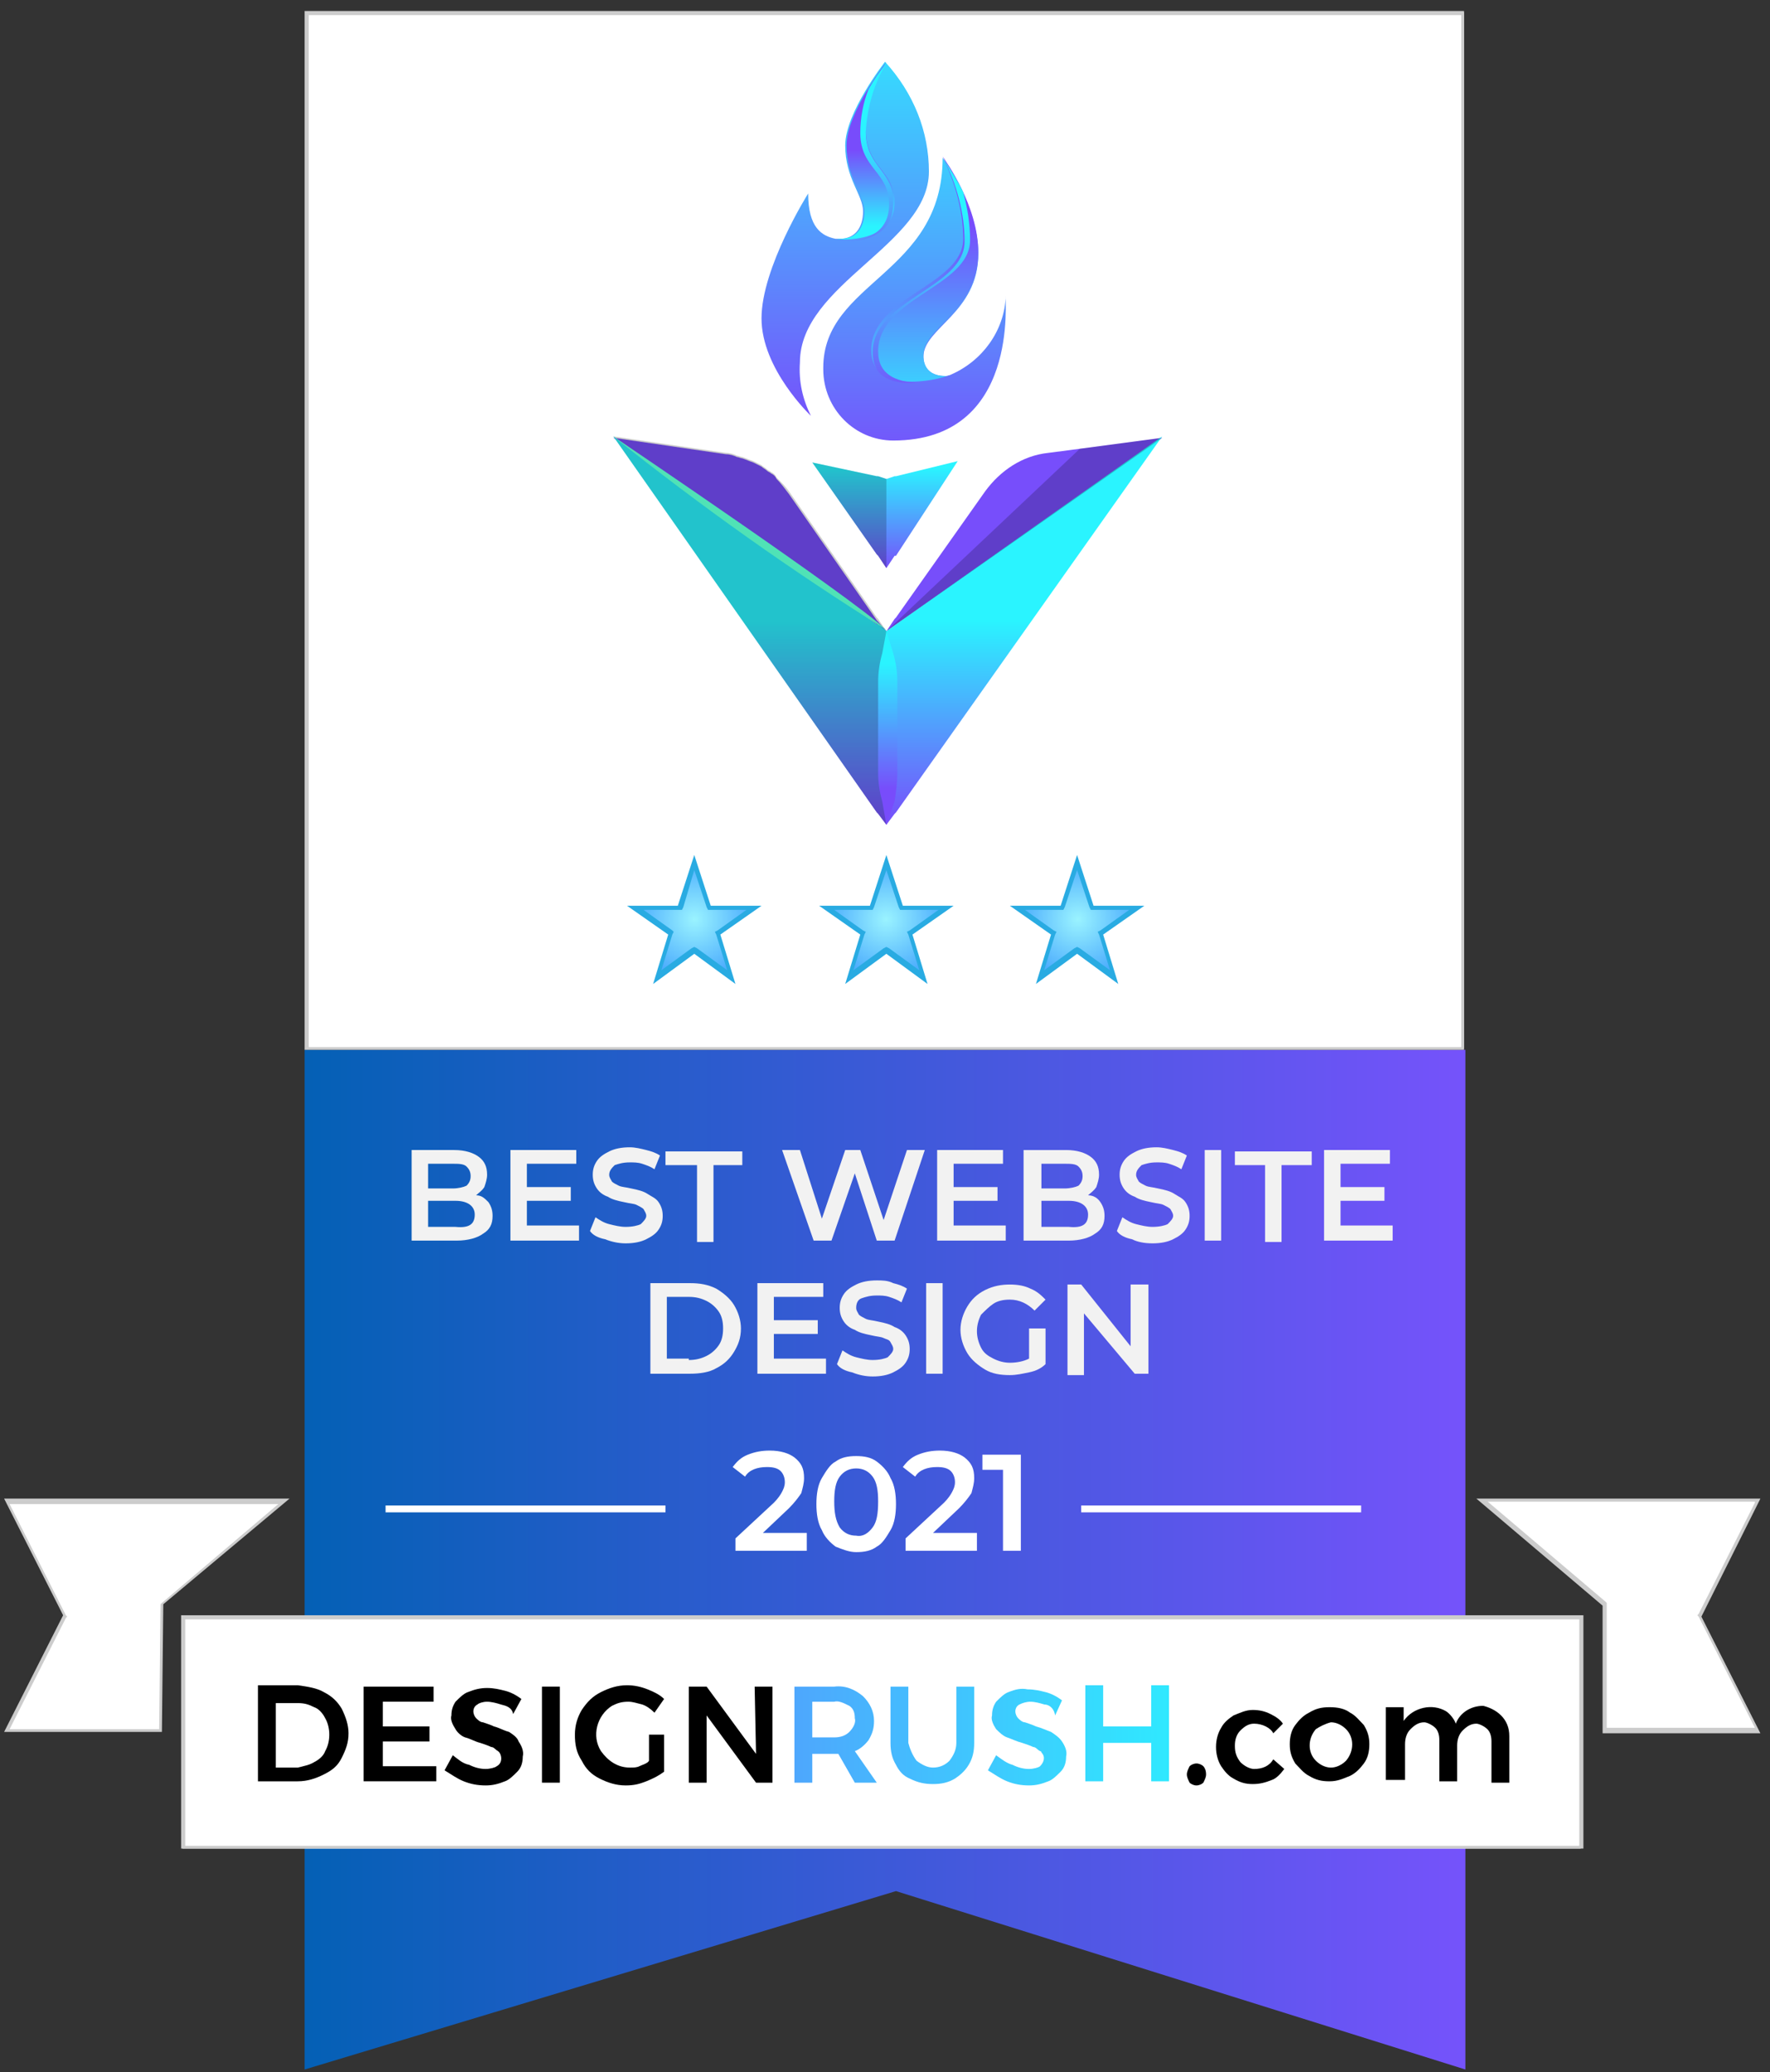 <svg xmlns="http://www.w3.org/2000/svg" xmlns:xlink="http://www.w3.org/1999/xlink" id="Layer_1" x="0px" y="0px" viewBox="0 0 129 151" style="enable-background:new 0 0 129 151;" xml:space="preserve"><rect x="0" y="0" width="129" height="151" fill="#333333" stroke="none"/><style type="text/css">	.st0{fill:url(#SVGID_1_);}	.st1{fill:#FFFFFF;}	.st2{fill:#CCCCCC;}	.st3{enable-background:new    ;}	.st4{fill:#F2F2F2;}	.st5{fill:#774EFB;}	.st6{fill:url(#SVGID_2_);}	.st7{fill:url(#SVGID_3_);}	.st8{opacity:0.2;enable-background:new    ;}	.st9{fill:#50E2B6;}	.st10{fill:url(#SVGID_4_);}	.st11{fill:url(#SVGID_5_);}	.st12{fill:url(#SVGID_6_);}	.st13{fill:url(#SVGID_7_);}	.st14{fill:url(#SVGID_8_);}	.st15{fill:url(#SVGID_9_);}	.st16{fill:url(#SVGID_10_);}	.st17{fill:url(#SVGID_11_);}	.st18{fill:url(#SVGID_12_);}	.st19{fill:url(#SVGID_13_);}	.st20{fill:url(#SVGID_14_);}	.st21{fill:url(#SVGID_15_);}	.st22{fill:#29ABE2;}	.st23{fill:url(#SVGID_16_);}	.st24{fill:url(#SVGID_17_);}	.st25{fill:url(#SVGID_18_);}	.st26{fill:url(#SVGID_19_);}	.st27{fill:url(#SVGID_20_);}	.st28{fill:url(#SVGID_21_);}</style><g>	<linearGradient id="SVGID_1_" gradientUnits="userSpaceOnUse" x1="22.245" y1="113.677" x2="106.755" y2="113.677">		<stop offset="0" style="stop-color:#0460B5"></stop>		<stop offset="1" style="stop-color:#7553FB"></stop>	</linearGradient>	<polygon class="st0" points="106.8,150.8 65.3,137.8 22.2,150.8 22.2,76.5 106.8,76.5  "></polygon>	<g>		<rect x="22.4" y="0.9" class="st1" width="84.3" height="75.5"></rect>		<g>			<path class="st2" d="M106.5,1.1v75.2h-84V1.1H106.5 M106.8,0.8H22.2v75.7h84.5V0.8L106.8,0.8z"></path>		</g>	</g>	<g>		<rect x="28.1" y="109.7" class="st1" width="20.4" height="0.5"></rect>		<rect x="78.8" y="109.7" class="st1" width="20.4" height="0.5"></rect>		<g class="st3">			<path class="st1" d="M58.8,111.9v1.1h-5.2v-0.9l2.8-2.6c0.3-0.3,0.5-0.6,0.6-0.8c0.1-0.2,0.2-0.4,0.2-0.7c0-0.3-0.1-0.6-0.3-0.8     c-0.2-0.2-0.5-0.3-1-0.3c-0.7,0-1.3,0.2-1.6,0.7l-0.9-0.7c0.3-0.4,0.6-0.7,1.1-0.9c0.5-0.2,1-0.3,1.6-0.3c0.8,0,1.4,0.2,1.8,0.5     c0.5,0.4,0.7,0.8,0.7,1.5c0,0.4-0.1,0.7-0.2,1.1c-0.2,0.3-0.5,0.7-0.9,1.1l-1.9,1.8H58.8z"></path>			<path class="st1" d="M60.9,112.7c-0.4-0.3-0.8-0.7-1-1.2c-0.3-0.5-0.4-1.2-0.4-1.9c0-0.7,0.1-1.4,0.4-1.9c0.3-0.5,0.6-1,1-1.2     c0.4-0.3,0.9-0.4,1.5-0.4c0.6,0,1.1,0.1,1.5,0.4s0.8,0.7,1,1.2c0.3,0.5,0.4,1.2,0.4,1.9c0,0.7-0.1,1.4-0.4,1.9     c-0.3,0.5-0.6,1-1,1.2c-0.4,0.3-0.9,0.4-1.5,0.4C61.9,113.1,61.4,112.9,60.9,112.7z M63.6,111.3c0.3-0.4,0.4-1,0.4-1.9     c0-0.8-0.1-1.4-0.4-1.8s-0.7-0.6-1.2-0.6c-0.5,0-0.9,0.2-1.2,0.6s-0.4,1-0.4,1.8c0,0.8,0.1,1.4,0.4,1.9c0.3,0.4,0.7,0.6,1.2,0.6     C62.9,112,63.3,111.7,63.6,111.3z"></path>			<path class="st1" d="M71.2,111.9v1.1h-5.2v-0.9l2.8-2.6c0.3-0.3,0.5-0.6,0.6-0.8c0.1-0.2,0.2-0.4,0.2-0.7c0-0.3-0.1-0.6-0.3-0.8     c-0.2-0.2-0.5-0.3-1-0.3c-0.7,0-1.3,0.2-1.6,0.7l-0.9-0.7c0.3-0.4,0.6-0.7,1.1-0.9c0.5-0.2,1-0.3,1.6-0.3c0.8,0,1.4,0.2,1.8,0.5     c0.5,0.4,0.7,0.8,0.7,1.5c0,0.4-0.1,0.7-0.2,1.1c-0.2,0.3-0.5,0.7-0.9,1.1l-1.9,1.8H71.2z"></path>			<path class="st1" d="M74.4,106v7h-1.3v-5.9h-1.5V106H74.4z"></path>		</g>	</g>	<g>		<path class="st4" d="M35.6,87.6c0.2,0.3,0.3,0.6,0.3,1c0,0.6-0.2,1-0.7,1.3c-0.4,0.3-1.1,0.5-1.9,0.5H30v-6.6h3.1    c0.8,0,1.4,0.2,1.8,0.5c0.4,0.3,0.6,0.7,0.6,1.3c0,0.3-0.1,0.6-0.2,0.9c-0.2,0.3-0.4,0.4-0.6,0.6C35.1,87.1,35.3,87.3,35.6,87.6z     M31.2,84.8v1.8H33c0.4,0,0.8-0.1,1-0.2c0.2-0.2,0.3-0.4,0.3-0.7c0-0.3-0.1-0.5-0.3-0.7c-0.2-0.2-0.6-0.2-1-0.2H31.2z M34.6,88.5    c0-0.6-0.5-1-1.4-1h-2v1.9h2C34.2,89.5,34.6,89.2,34.6,88.5z"></path>		<path class="st4" d="M42.2,89.4v1h-5v-6.6H42v1h-3.6v1.7h3.2v1h-3.2v1.8H42.2z"></path>		<path class="st4" d="M44.1,90.3c-0.5-0.1-0.9-0.3-1.1-0.6l0.4-1c0.3,0.2,0.6,0.4,1,0.5c0.4,0.1,0.8,0.2,1.2,0.2    c0.5,0,0.9-0.1,1.1-0.2c0.2-0.2,0.4-0.4,0.4-0.6c0-0.2-0.1-0.3-0.2-0.5c-0.1-0.1-0.3-0.2-0.5-0.3s-0.5-0.1-0.9-0.2    c-0.5-0.1-0.9-0.2-1.2-0.4c-0.3-0.1-0.6-0.3-0.8-0.6c-0.2-0.3-0.3-0.6-0.3-1c0-0.4,0.1-0.7,0.3-1c0.2-0.3,0.5-0.5,0.9-0.7    c0.4-0.2,0.9-0.3,1.5-0.3c0.4,0,0.8,0.1,1.2,0.2c0.4,0.1,0.7,0.2,1,0.4l-0.4,1c-0.3-0.2-0.6-0.3-0.9-0.4c-0.3-0.1-0.6-0.1-0.9-0.1    c-0.5,0-0.8,0.1-1.1,0.2c-0.2,0.2-0.4,0.4-0.4,0.7c0,0.2,0.1,0.3,0.2,0.5c0.1,0.1,0.3,0.2,0.5,0.3c0.2,0.1,0.5,0.1,0.9,0.2    c0.5,0.1,0.9,0.2,1.2,0.4s0.6,0.3,0.8,0.6c0.2,0.3,0.3,0.6,0.3,1c0,0.4-0.1,0.7-0.3,1c-0.2,0.3-0.5,0.5-0.9,0.7s-0.9,0.3-1.5,0.3    C45.1,90.6,44.6,90.5,44.1,90.3z"></path>		<path class="st4" d="M50.7,84.9h-2.2v-1h5.6v1H52v5.6h-1.2V84.9z"></path>		<path class="st4" d="M67.4,83.8l-2.2,6.6h-1.3l-1.6-4.9l-1.7,4.9h-1.3L57,83.8h1.3l1.6,5l1.7-5h1.1l1.7,5.1l1.7-5.1H67.4z"></path>		<path class="st4" d="M73.3,89.4v1h-5v-6.6h4.8v1h-3.6v1.7h3.2v1h-3.2v1.8H73.3z"></path>		<path class="st4" d="M80.2,87.6c0.2,0.3,0.3,0.6,0.3,1c0,0.6-0.2,1-0.7,1.3c-0.4,0.3-1.1,0.5-1.9,0.5h-3.3v-6.6h3.1    c0.8,0,1.4,0.2,1.8,0.5c0.4,0.3,0.6,0.7,0.6,1.3c0,0.3-0.1,0.6-0.2,0.9c-0.2,0.3-0.4,0.4-0.6,0.6C79.7,87.1,80,87.3,80.2,87.6z     M75.9,84.8v1.8h1.7c0.4,0,0.8-0.1,1-0.2c0.2-0.2,0.3-0.4,0.3-0.7c0-0.3-0.1-0.5-0.3-0.7c-0.2-0.2-0.6-0.2-1-0.2H75.9z M79.3,88.5    c0-0.6-0.5-1-1.4-1h-2v1.9h2C78.9,89.5,79.3,89.2,79.3,88.5z"></path>		<path class="st4" d="M82.5,90.3c-0.5-0.1-0.9-0.3-1.1-0.6l0.4-1c0.3,0.2,0.6,0.4,1,0.5c0.4,0.1,0.8,0.2,1.2,0.2    c0.5,0,0.9-0.1,1.1-0.2c0.2-0.2,0.4-0.4,0.4-0.6c0-0.2-0.1-0.3-0.2-0.5c-0.1-0.1-0.3-0.2-0.5-0.3s-0.5-0.1-0.9-0.2    c-0.5-0.1-0.9-0.2-1.2-0.4c-0.3-0.1-0.6-0.3-0.8-0.6c-0.2-0.3-0.3-0.6-0.3-1c0-0.4,0.1-0.7,0.3-1c0.2-0.3,0.5-0.5,0.9-0.7    c0.4-0.2,0.9-0.3,1.5-0.3c0.4,0,0.8,0.1,1.2,0.2c0.4,0.1,0.7,0.2,1,0.4l-0.4,1c-0.3-0.2-0.6-0.3-0.9-0.4c-0.3-0.1-0.6-0.1-0.9-0.1    c-0.5,0-0.8,0.1-1.1,0.2c-0.2,0.2-0.4,0.4-0.4,0.7c0,0.2,0.1,0.3,0.2,0.5c0.1,0.1,0.3,0.2,0.5,0.3c0.2,0.1,0.5,0.1,0.9,0.2    c0.5,0.1,0.9,0.2,1.2,0.4s0.6,0.3,0.8,0.6c0.2,0.3,0.3,0.6,0.3,1c0,0.4-0.1,0.7-0.3,1c-0.2,0.3-0.5,0.5-0.9,0.7s-0.9,0.3-1.5,0.3    C83.4,90.6,82.9,90.5,82.5,90.3z"></path>		<path class="st4" d="M87.8,83.8h1.2v6.6h-1.2V83.8z"></path>		<path class="st4" d="M92.2,84.9H90v-1h5.6v1h-2.2v5.6h-1.2V84.9z"></path>		<path class="st4" d="M101.5,89.4v1h-5v-6.6h4.8v1h-3.6v1.7h3.2v1h-3.2v1.8H101.5z"></path>		<path class="st4" d="M47.4,93.5h2.9c0.7,0,1.3,0.1,1.9,0.4c0.5,0.3,1,0.7,1.3,1.2c0.3,0.5,0.5,1.1,0.5,1.7c0,0.7-0.2,1.2-0.5,1.7    c-0.3,0.5-0.7,0.9-1.3,1.2c-0.5,0.3-1.2,0.4-1.9,0.4h-2.9V93.5z M50.2,99.1c0.5,0,0.9-0.1,1.3-0.3c0.4-0.2,0.7-0.5,0.9-0.8    s0.3-0.7,0.3-1.2c0-0.5-0.1-0.9-0.3-1.2s-0.5-0.6-0.9-0.8c-0.4-0.2-0.8-0.3-1.3-0.3h-1.6v4.5H50.2z"></path>		<path class="st4" d="M60.2,99.1v1h-5v-6.6H60v1h-3.6v1.7h3.2v1h-3.2v1.8H60.2z"></path>		<path class="st4" d="M62.1,100c-0.5-0.1-0.9-0.3-1.1-0.6l0.4-1c0.3,0.2,0.6,0.4,1,0.5c0.4,0.1,0.8,0.2,1.2,0.2    c0.5,0,0.9-0.1,1.1-0.2c0.2-0.2,0.4-0.4,0.4-0.6c0-0.2-0.1-0.3-0.2-0.5s-0.3-0.2-0.5-0.3s-0.5-0.1-0.9-0.2    c-0.5-0.1-0.9-0.2-1.2-0.4c-0.3-0.1-0.6-0.3-0.8-0.6c-0.2-0.3-0.3-0.6-0.3-1c0-0.4,0.1-0.7,0.3-1c0.2-0.3,0.5-0.5,0.9-0.7    c0.4-0.2,0.9-0.3,1.5-0.3c0.4,0,0.8,0,1.2,0.2c0.4,0.1,0.7,0.2,1,0.4l-0.4,1c-0.3-0.2-0.6-0.3-0.9-0.4c-0.3-0.1-0.6-0.1-0.9-0.1    c-0.5,0-0.8,0.1-1.1,0.2s-0.4,0.4-0.4,0.7c0,0.2,0.1,0.3,0.2,0.5c0.1,0.1,0.3,0.2,0.5,0.3c0.2,0.1,0.5,0.1,0.9,0.2    c0.5,0.1,0.9,0.2,1.2,0.4c0.3,0.1,0.6,0.3,0.8,0.6c0.2,0.3,0.3,0.6,0.3,1c0,0.4-0.1,0.7-0.3,1c-0.2,0.3-0.5,0.5-0.9,0.7    c-0.4,0.2-0.9,0.3-1.5,0.3C63.1,100.3,62.6,100.2,62.1,100z"></path>		<path class="st4" d="M67.5,93.5h1.2v6.6h-1.2V93.5z"></path>		<path class="st4" d="M75,96.8h1.2v2.6c-0.3,0.3-0.7,0.5-1.2,0.6c-0.5,0.1-0.9,0.2-1.4,0.2c-0.7,0-1.3-0.1-1.8-0.4    c-0.5-0.3-1-0.7-1.3-1.2c-0.3-0.5-0.5-1.1-0.5-1.7c0-0.6,0.2-1.2,0.5-1.7s0.7-0.9,1.3-1.2s1.2-0.4,1.8-0.4c0.6,0,1.1,0.1,1.5,0.3    c0.5,0.2,0.8,0.5,1.1,0.8l-0.8,0.8c-0.5-0.5-1.1-0.8-1.8-0.8c-0.5,0-0.9,0.1-1.2,0.3s-0.6,0.5-0.9,0.8c-0.2,0.4-0.3,0.8-0.3,1.2    c0,0.4,0.1,0.8,0.3,1.2c0.2,0.4,0.5,0.6,0.9,0.8c0.4,0.2,0.8,0.3,1.2,0.3c0.5,0,1-0.1,1.4-0.3V96.8z"></path>		<path class="st4" d="M83.7,93.5v6.6h-1L79,95.7v4.5h-1.2v-6.6h1l3.6,4.5v-4.5H83.7z"></path>	</g>	<g id="Layer_2_19_">		<g id="Layer_1-2_19_">			<path class="st5" d="M64.6,46L64.6,46C64.6,46,64.5,46,64.6,46L64,45.6l-0.1-0.1L49.5,35.3c0,0-0.1,0-0.1-0.1L49.1,35     c0,0-0.1-0.1-0.1-0.1l-0.2-0.1l-4.1-2.9l8.2,1.2c0.3,0,0.6,0.1,0.8,0.2c0.1,0,0.3,0.1,0.4,0.1c0.3,0.1,0.5,0.2,0.8,0.3     c0.2,0.1,0.4,0.2,0.6,0.3c0.1,0.1,0.3,0.2,0.4,0.3c0.1,0.1,0.2,0.1,0.3,0.2c0.2,0.1,0.3,0.2,0.4,0.4c0.3,0.3,0.6,0.7,0.9,1.1     l6.4,9.2l0.1,0.1L64.6,46z"></path>			<path class="st5" d="M64.6,46l0.6-0.9l0.1-0.1l6.5-9.2c1.1-1.5,2.7-2.6,4.6-2.8l2.3-0.3l0,0l6-0.8L65.3,45.5L64.6,46z"></path>							<linearGradient id="SVGID_2_" gradientUnits="userSpaceOnUse" x1="-848.035" y1="3308.929" x2="-863.007" y2="3308.929" gradientTransform="matrix(0 1 1 0 -3244.26 908.26)">				<stop offset="0" style="stop-color:#784CFB"></stop>				<stop offset="1" style="stop-color:#2AF4FF"></stop>			</linearGradient>			<path class="st6" d="M64.6,60.1L64,59.3l-0.1-0.1L44.7,31.8l4.1,2.9l0.7,0.5l14.4,10.3l0.1,0l0.5,0.4c0,0,0.1,0,0.1,0.1l0,0     l0.7-0.5l19.4-13.7L65.3,59.2l-0.1,0.1L64.6,60.1z"></path>							<linearGradient id="SVGID_3_" gradientUnits="userSpaceOnUse" x1="-866.614" y1="3308.775" x2="-874.145" y2="3308.775" gradientTransform="matrix(0 1 1 0 -3244.26 908.26)">				<stop offset="0" style="stop-color:#784CFB"></stop>				<stop offset="1" style="stop-color:#2AF4FF"></stop>			</linearGradient>			<polygon class="st7" points="64.6,41.4 64,40.5 63.9,40.4 59.2,33.7 63.9,34.7 64,34.7 64.6,34.9 65.2,34.7 65.3,34.7 69.8,33.6      65.3,40.5 65.2,40.5    "></polygon>			<polygon class="st8" points="64.6,46 84.7,31.9 78.7,32.7    "></polygon>			<path class="st8" d="M64.6,60.1L64,59.3l-0.1-0.1L44.7,31.8l8.2,1.2c0.3,0,0.6,0.1,0.8,0.2c0.1,0,0.3,0.1,0.4,0.1     c0.3,0.1,0.5,0.2,0.8,0.3c0.2,0.1,0.4,0.2,0.6,0.3c0.1,0.1,0.3,0.2,0.4,0.3c0.1,0.1,0.2,0.1,0.3,0.2c0.2,0.1,0.3,0.2,0.4,0.4     c0.3,0.3,0.7,0.7,0.9,1l6.4,9.2l0.1,0.1l0.6,0.9L64.6,60.1z"></path>			<path class="st9" d="M44.7,31.8c0,0,17.2,11.6,19.9,14.1C57.7,41.6,51.1,36.9,44.7,31.8z"></path>			<polygon class="st8" points="64.6,41.4 64,40.5 63.9,40.4 59.2,33.7 63.9,34.7 64,34.7 64.6,34.9    "></polygon>							<linearGradient id="SVGID_4_" gradientUnits="userSpaceOnUse" x1="-850.65" y1="3308.929" x2="-859.876" y2="3308.929" gradientTransform="matrix(0 1 1 0 -3244.26 908.26)">				<stop offset="0" style="stop-color:#784CFB"></stop>				<stop offset="1" style="stop-color:#2AF4FF"></stop>			</linearGradient>			<path class="st10" d="M64.6,60.1l-0.3-1.7C64.1,57.7,64,57,64,56.3v-6.6c0-0.7,0.1-1.4,0.3-2.1l0.3-1.6l0.5,1.6     c0.2,0.7,0.3,1.4,0.3,2.1v6.6c0,0.7-0.1,1.4-0.2,2.1L64.6,60.1z"></path>							<linearGradient id="SVGID_5_" gradientUnits="userSpaceOnUse" x1="64.834" y1="143.868" x2="64.834" y2="143.868" gradientTransform="matrix(1 0 0 -1 0 152)">				<stop offset="0" style="stop-color:#784CFB"></stop>				<stop offset="1" style="stop-color:#2AF4FF"></stop>			</linearGradient>			<path class="st11" d="M64.8,8.1L64.8,8.1L64.8,8.1z"></path>							<linearGradient id="SVGID_6_" gradientUnits="userSpaceOnUse" x1="64.834" y1="143.868" x2="64.834" y2="143.868" gradientTransform="matrix(1 0 0 -1 0 152)">				<stop offset="0" style="stop-color:#784CFB"></stop>				<stop offset="1" style="stop-color:#2AF4FF"></stop>			</linearGradient>			<path class="st12" d="M64.8,8.1L64.8,8.1L64.8,8.1z"></path>							<linearGradient id="SVGID_7_" gradientUnits="userSpaceOnUse" x1="61.669" y1="120.343" x2="61.669" y2="152.379" gradientTransform="matrix(1 0 0 -1 0 152)">				<stop offset="0" style="stop-color:#784CFB"></stop>				<stop offset="1" style="stop-color:#2AF4FF"></stop>			</linearGradient>			<path class="st13" d="M67.7,12.5c0,5.3-9.4,8.2-9.4,13.9c-0.1,1.4,0.2,2.7,0.8,3.9c0,0-3.6-3.4-3.6-7.1s3.4-9.1,3.4-9.1     c0,2.5,1,3.1,2,3.3l0,0h0.3c1.1,0,1.7-0.8,1.7-2s-1.3-2.4-1.3-4.8s2.9-6.1,2.9-6.1C66.6,6.8,67.7,9.6,67.7,12.5z"></path>							<linearGradient id="SVGID_8_" gradientUnits="userSpaceOnUse" x1="66.646" y1="117.608" x2="66.646" y2="147.342" gradientTransform="matrix(1 0 0 -1 0 152)">				<stop offset="0" style="stop-color:#784CFB"></stop>				<stop offset="1" style="stop-color:#2AF4FF"></stop>			</linearGradient>			<path class="st14" d="M65.1,32.1c-2.8,0-5.1-2.3-5.1-5.2c0,0,0-0.1,0-0.1c0-6.3,8.7-6.8,8.7-15.3l0,0c0.2,0.3,2.6,3.6,2.6,7     c0,4.3-4,5.4-4,7.5c0,0.8,0.5,1.4,1.6,1.4c0.1,0,0.2,0,0.4-0.1c2.3-1,3.9-3.2,4-5.7C73.2,21.6,74.4,32.1,65.1,32.1z"></path>							<linearGradient id="SVGID_9_" gradientUnits="userSpaceOnUse" x1="67.418" y1="135.67" x2="67.418" y2="120.686" gradientTransform="matrix(1 0 0 -1 0 152)">				<stop offset="0" style="stop-color:#784CFB"></stop>				<stop offset="1" style="stop-color:#2AF4FF"></stop>			</linearGradient>			<path class="st15" d="M68.9,27.4c0.1,0,0.2,0,0.4-0.1c-1.2,0.5-5.8,1.4-5.8-1.8c0-3.9,6.7-4.7,6.7-8.1c0-2.1-0.6-4.1-1.5-6     c0.2,0.3,2.6,3.6,2.6,7c0,4.3-4,5.4-4,7.5C67.3,26.8,67.8,27.4,68.9,27.4z"></path>							<linearGradient id="SVGID_10_" gradientUnits="userSpaceOnUse" x1="69.156" y1="124.617" x2="69.156" y2="124.659" gradientTransform="matrix(1 0 0 -1 0 152)">				<stop offset="0" style="stop-color:#784CFB"></stop>				<stop offset="1" style="stop-color:#2AF4FF"></stop>			</linearGradient>			<path class="st16" d="M69,27.4L69,27.4l0.2,0C69.2,27.3,69.1,27.4,69,27.4z"></path>							<linearGradient id="SVGID_11_" gradientUnits="userSpaceOnUse" x1="67.1" y1="122.597" x2="67.1" y2="136.487" gradientTransform="matrix(1 0 0 -1 0 152)">				<stop offset="0" style="stop-color:#784CFB"></stop>				<stop offset="1" style="stop-color:#2AF4FF"></stop>			</linearGradient>			<path class="st17" d="M64,25.6c0-3.9,6.7-4.7,6.7-8.1c0-1.2-0.2-2.4-0.5-3.5c-0.4-0.8-0.9-1.6-1.4-2.4c0.9,1.8,1.5,3.9,1.5,6     c0,3.4-6.7,4.2-6.7,8.1c0,1.9,1.6,2.3,3.2,2.2C65.3,27.8,64,27.3,64,25.6z"></path>							<linearGradient id="SVGID_12_" gradientUnits="userSpaceOnUse" x1="63.145" y1="141.049" x2="63.145" y2="135.514" gradientTransform="matrix(1 0 0 -1 0 152)">				<stop offset="0" style="stop-color:#784CFB"></stop>				<stop offset="1" style="stop-color:#2AF4FF"></stop>			</linearGradient>			<path class="st18" d="M65.2,14.7c0,3-3.9,2.8-4.2,2.7h0.3c1.1,0,1.7-0.8,1.7-2s-1.3-2.4-1.3-4.8s2.9-6.1,2.9-6.1     c-0.9,1.5-1.5,3.2-1.5,5C63.1,12.2,65.2,12.4,65.2,14.7z"></path>							<linearGradient id="SVGID_13_" gradientUnits="userSpaceOnUse" x1="63.364" y1="131.138" x2="63.364" y2="142.179" gradientTransform="matrix(1 0 0 -1 0 152)">				<stop offset="0" style="stop-color:#784CFB"></stop>				<stop offset="1" style="stop-color:#2AF4FF"></stop>			</linearGradient>			<path class="st19" d="M63.1,9.6c0.1-1.8,0.6-3.5,1.5-5c-0.5,0.6-0.9,1.2-1.3,1.9c-0.4,1-0.6,2.1-0.6,3.2c0,2.6,2.1,2.8,2.1,5.2     c0,2.3-2.1,2.7-3.4,2.7c1.1,0,3.7-0.2,3.7-2.7C65.2,12.4,63.1,12.2,63.1,9.6z"></path>							<linearGradient id="SVGID_14_" gradientUnits="userSpaceOnUse" x1="61.101" y1="134.558" x2="61.101" y2="134.558" gradientTransform="matrix(1 0 0 -1 0 152)">				<stop offset="0" style="stop-color:#784CFB"></stop>				<stop offset="1" style="stop-color:#2AF4FF"></stop>			</linearGradient>			<path class="st20" d="M61.1,17.4"></path>							<radialGradient id="SVGID_15_" cx="-20.21" cy="75.389" r="4.383" gradientTransform="matrix(0.974 0 0 -0.974 84.263 140.421)" gradientUnits="userSpaceOnUse">				<stop offset="0" style="stop-color:#9AF3FF"></stop>				<stop offset="1" style="stop-color:#4CACFD"></stop>			</radialGradient>			<polygon class="st21" points="62.9,68 60.2,66.1 63.5,66.1 64.6,62.8 65.7,66.1 68.9,66.1 66.3,68 67.3,71.2 64.6,69.3      61.9,71.2    "></polygon>			<path class="st22" d="M64.6,63.4l0.9,2.7l0.1,0.2h2.8l-2.1,1.5l-0.2,0.1l0.1,0.2l0.8,2.6l-2.2-1.6L64.6,69l-0.2,0.1l-2.2,1.6     l0.8-2.6l0.1-0.2l-0.2-0.1l-2.1-1.5h2.8l0.1-0.2L64.6,63.4 M64.6,62.3L63.4,66h-3.7l3,2.1l-1.1,3.6l3-2.2l3,2.2l-1.1-3.6l3-2.1     h-3.7L64.6,62.3L64.6,62.3z"></path>							<radialGradient id="SVGID_16_" cx="-5.871" cy="75.389" r="4.381" gradientTransform="matrix(0.974 0 0 -0.974 84.263 140.421)" gradientUnits="userSpaceOnUse">				<stop offset="0" style="stop-color:#9AF3FF"></stop>				<stop offset="1" style="stop-color:#4CACFD"></stop>			</radialGradient>			<polygon class="st23" points="76.9,68 74.2,66.1 77.4,66.1 78.5,62.8 79.6,66.1 82.9,66.1 80.2,68 81.2,71.2 78.5,69.3      75.9,71.2    "></polygon>			<path class="st22" d="M78.5,63.4l0.9,2.7l0.1,0.2h2.8l-2.1,1.5L80,67.9l0.1,0.2l0.8,2.6l-2.2-1.6L78.5,69l-0.2,0.1l-2.2,1.6     l0.8-2.6l0.1-0.2l-0.2-0.1l-2.1-1.5h2.8l0.1-0.2L78.5,63.4 M78.5,62.3L77.3,66h-3.7l3,2.1l-1.1,3.6l3-2.2l3,2.2l-1.1-3.6l3-2.1     h-3.7L78.5,62.3z"></path>							<radialGradient id="SVGID_17_" cx="-34.545" cy="75.389" r="4.383" gradientTransform="matrix(0.974 0 0 -0.974 84.263 140.421)" gradientUnits="userSpaceOnUse">				<stop offset="0" style="stop-color:#9AF3FF"></stop>				<stop offset="1" style="stop-color:#4CACFD"></stop>			</radialGradient>			<polygon class="st24" points="49,68 46.3,66.1 49.5,66.1 50.6,62.8 51.7,66.1 55,66.1 52.3,68 53.3,71.2 50.6,69.3 47.9,71.2         "></polygon>			<path class="st22" d="M50.6,63.4l0.9,2.7l0.1,0.2h2.8l-2.1,1.5l-0.2,0.1l0.1,0.2l0.8,2.6l-2.2-1.6L50.6,69l-0.2,0.1l-2.2,1.6     l0.8-2.6l0.1-0.2L49,67.8l-2.1-1.5h2.8l0.1-0.2L50.6,63.4 M50.6,62.3L49.4,66h-3.7l3,2.1l-1.1,3.6l3-2.2l3,2.2l-1.1-3.6l3-2.1     h-3.7L50.6,62.3L50.6,62.3z"></path>		</g>	</g></g><g>	<g>		<rect x="13.3" y="117.9" class="st1" width="101.9" height="16.8"></rect>		<path class="st2" d="M115.1,118v16.5H13.5V118H115.1 M115.4,117.7H13.2v17h102.2V117.7L115.4,117.7z"></path>	</g>	<g>		<polygon class="st1" points="0.5,126.1 4.7,117.7 0.5,109.4 20.7,109.4 11.8,116.9 11.7,126.1   "></polygon>		<path class="st2" d="M20.4,109.5l-8.6,7.3l-0.1,0.1l0,0.1l-0.1,9H0.7l4.1-8.1l0.1-0.1l-0.1-0.1l-4.1-8.1H20.4 M21.1,109.2H0.3    l4.3,8.5l-4.3,8.5h11.5l0.1-9.3L21.1,109.2L21.1,109.2z"></path>	</g>	<g>		<polygon class="st1" points="116.9,126.1 116.9,116.9 108,109.4 128.1,109.4 123.9,117.7 128.1,126.1   "></polygon>		<path class="st2" d="M127.9,109.5l-4.1,8.1l-0.1,0.1l0.1,0.1l4.1,8.1h-10.8v-9v-0.1l-0.1-0.1l-8.6-7.3H127.9 M128.3,109.2h-20.7    l9.2,7.8v9.3h11.5l-4.3-8.5L128.3,109.2L128.3,109.2z"></path>	</g>	<g>		<path d="M23.6,123.3c0.6,0.3,1,0.7,1.3,1.2c0.3,0.6,0.5,1.2,0.5,1.8c0,0.7-0.2,1.2-0.5,1.8c-0.3,0.6-0.7,0.9-1.3,1.2    c-0.6,0.3-1.2,0.5-1.9,0.5h-2.9v-7h2.9C22.4,122.9,23.1,123,23.6,123.3z M22.9,128.4c0.4-0.2,0.7-0.5,0.8-0.8    c0.4-0.7,0.4-1.7,0-2.4c-0.2-0.4-0.5-0.7-0.8-0.8c-0.4-0.2-0.7-0.3-1.2-0.3h-1.6v4.7h1.6C22.1,128.7,22.6,128.6,22.9,128.4z"></path>		<path d="M26.5,122.9h5.1v1.1h-3.7v1.8h3.4v1.1h-3.4v1.8h3.9v1.1h-5.3V122.9z"></path>		<path d="M36.5,124.2c-0.3-0.1-0.7-0.2-1-0.2c-0.3,0-0.6,0.1-0.7,0.2c-0.2,0.1-0.3,0.3-0.3,0.5s0.1,0.4,0.2,0.5    c0.1,0.1,0.3,0.3,0.5,0.3c0.3,0.1,0.6,0.2,0.8,0.3c0.4,0.1,0.7,0.3,1.1,0.4c0.3,0.2,0.6,0.4,0.7,0.7c0.2,0.3,0.4,0.7,0.3,1.1    c0,0.4-0.1,0.8-0.4,1.1c-0.3,0.3-0.6,0.6-0.9,0.7c-0.5,0.2-0.9,0.3-1.4,0.3c-0.6,0-1.1-0.1-1.6-0.3c-0.5-0.2-0.9-0.5-1.4-0.8    l0.6-1.1c0.4,0.3,0.7,0.6,1.2,0.7c0.4,0.2,0.8,0.3,1.2,0.3c0.3,0,0.7-0.1,0.8-0.2c0.4-0.2,0.4-0.7,0.2-1l-0.1-0.1    c-0.2-0.1-0.3-0.3-0.5-0.3c-0.2-0.1-0.5-0.2-0.8-0.3c-0.4-0.1-0.7-0.3-1.1-0.4c-0.3-0.1-0.6-0.4-0.7-0.6c-0.2-0.3-0.4-0.7-0.3-1    c0-0.4,0.1-0.7,0.3-1c0.3-0.3,0.6-0.6,0.9-0.7c0.5-0.2,0.9-0.3,1.4-0.3c0.5,0,0.9,0.1,1.3,0.2c0.4,0.1,0.8,0.3,1.2,0.6l-0.6,1.1    C37.3,124.4,36.9,124.3,36.5,124.2z"></path>		<path d="M39.5,122.9h1.3v7h-1.3V122.9z"></path>		<path d="M47.3,126.4h1.1v2.7c-0.4,0.3-0.8,0.5-1.3,0.7c-0.5,0.2-0.9,0.3-1.5,0.3c-0.7,0-1.3-0.2-1.9-0.5c-0.6-0.3-1-0.7-1.3-1.3    c-0.4-0.6-0.5-1.2-0.5-1.9s0.2-1.3,0.5-1.8c0.4-0.6,0.8-1,1.4-1.3c0.6-0.3,1.2-0.5,1.9-0.5c0.5,0,1,0.1,1.5,0.3s0.9,0.4,1.2,0.7    l-0.7,1c-0.3-0.3-0.6-0.5-0.9-0.6c-0.4-0.1-0.7-0.2-1-0.2c-0.5,0-0.8,0.1-1.2,0.3c-1.1,0.7-1.5,2.2-0.8,3.3l0,0    c0.5,0.7,1.2,1.2,2.1,1.2c0.3,0,0.5,0,0.7-0.1s0.6-0.2,0.7-0.4L47.3,126.4z"></path>		<path d="M55,122.9h1.3v7h-1.2l-3.6-4.9v4.9h-1.3v-7h1.3l3.6,4.9L55,122.9z"></path>		<path d="M87.7,128.7c0.1,0.1,0.2,0.3,0.2,0.6c0,0.2-0.1,0.4-0.2,0.6c-0.1,0.1-0.3,0.2-0.5,0.2c-0.2,0-0.4-0.1-0.5-0.2    c-0.1-0.2-0.2-0.4-0.2-0.6c0-0.2,0.1-0.4,0.2-0.6c0.1-0.1,0.3-0.2,0.5-0.2C87.4,128.5,87.6,128.6,87.7,128.7z"></path>		<path d="M91.4,125.6c-0.4,0-0.7,0.2-1,0.5s-0.4,0.7-0.4,1.1c0,0.5,0.1,0.8,0.4,1.2c0.3,0.3,0.7,0.5,1,0.5c0.6,0,1.1-0.2,1.4-0.7    l0.8,0.7c-0.3,0.4-0.6,0.7-0.9,0.8c-0.5,0.2-0.9,0.3-1.4,0.3s-0.9-0.1-1.4-0.4c-0.4-0.2-0.7-0.6-0.9-0.9c-0.5-0.8-0.5-2,0-2.8    c0.2-0.4,0.6-0.7,0.9-0.9c0.5-0.2,0.9-0.4,1.4-0.4s0.9,0.1,1.3,0.3s0.7,0.4,0.9,0.7l-0.7,0.7C92.6,125.9,92,125.6,91.4,125.6z"></path>		<path d="M98.4,124.8c0.4,0.2,0.7,0.6,1,0.9c0.3,0.5,0.4,0.9,0.4,1.4c0,0.5-0.1,1-0.4,1.4s-0.6,0.7-1,0.9c-0.5,0.2-0.9,0.4-1.5,0.4    c-0.6,0-1-0.1-1.5-0.4c-0.4-0.2-0.7-0.6-1-0.9c-0.3-0.5-0.4-0.9-0.4-1.4c0-0.5,0.1-1,0.4-1.4c0.3-0.4,0.6-0.7,1-0.9    c0.5-0.3,0.9-0.4,1.5-0.4C97.5,124.4,98,124.5,98.4,124.8z M95.9,126c-0.6,0.7-0.6,1.7,0,2.3c0.3,0.3,0.7,0.5,1.1,0.5    c0.4,0,0.8-0.2,1.1-0.5c0.6-0.7,0.6-1.7,0-2.3c-0.3-0.3-0.7-0.5-1.1-0.5C96.6,125.6,96.2,125.8,95.9,126z"></path>		<path d="M109.4,125c0.4,0.4,0.6,0.9,0.6,1.5v3.4h-1.3v-3c0-0.4-0.1-0.7-0.3-0.9c-0.2-0.2-0.6-0.4-0.8-0.4c-0.4,0-0.7,0.2-1,0.5    c-0.3,0.3-0.4,0.7-0.4,1.1v2.6h-1.3v-3c0-0.4-0.1-0.7-0.3-0.9c-0.2-0.2-0.6-0.4-0.8-0.4c-0.4,0-0.7,0.2-1,0.5    c-0.3,0.3-0.4,0.7-0.4,1.1v2.6H101v-5.3h1.3v1c0.7-1,2.1-1.3,3.1-0.7c0.3,0.2,0.6,0.6,0.7,0.9c0.3-0.8,1.1-1.3,2-1.3    C108.5,124.4,109,124.6,109.4,125z"></path>		<g>							<linearGradient id="SVGID_18_" gradientUnits="userSpaceOnUse" x1="19.987" y1="-580.342" x2="89.916" y2="-580.342" gradientTransform="matrix(1 0 0 -1 0 -454)">				<stop offset="0" style="stop-color:#784CFB"></stop>				<stop offset="1" style="stop-color:#2AF4FF"></stop>			</linearGradient>			<path class="st25" d="M62.3,129.9l-1.2-2.1h-1.9v2.1h-1.3v-7h2.9c0.8-0.1,1.5,0.2,2.1,0.7c0.5,0.5,0.8,1.1,0.8,1.8     c0,0.5-0.1,0.9-0.4,1.4c-0.3,0.4-0.7,0.7-1,0.8l1.6,2.3L62.3,129.9z M59.2,126.6h1.6c0.4,0,0.8-0.1,1.1-0.4     c0.3-0.3,0.5-0.7,0.4-1c0-0.4-0.1-0.7-0.4-0.9c-0.4-0.2-0.8-0.4-1.1-0.3h-1.6V126.6z"></path>							<linearGradient id="SVGID_19_" gradientUnits="userSpaceOnUse" x1="19.987" y1="-580.398" x2="89.916" y2="-580.398" gradientTransform="matrix(1 0 0 -1 0 -454)">				<stop offset="0" style="stop-color:#784CFB"></stop>				<stop offset="1" style="stop-color:#2AF4FF"></stop>			</linearGradient>			<path class="st26" d="M66.8,128.3c0.4,0.3,0.8,0.5,1.2,0.5c0.5,0,0.9-0.2,1.2-0.5c0.3-0.4,0.5-0.8,0.5-1.3v-4.1H71v4.1     c0,0.6-0.1,1.1-0.4,1.6s-0.7,0.8-1,1c-0.5,0.3-1,0.4-1.6,0.4c-0.6,0-1.1-0.1-1.7-0.4c-0.5-0.2-0.8-0.6-1-1     c-0.3-0.5-0.4-1-0.4-1.6v-4.1h1.3v4.1C66.3,127.4,66.5,127.9,66.8,128.3z"></path>							<linearGradient id="SVGID_20_" gradientUnits="userSpaceOnUse" x1="19.987" y1="-580.427" x2="89.916" y2="-580.427" gradientTransform="matrix(1 0 0 -1 0 -454)">				<stop offset="0" style="stop-color:#784CFB"></stop>				<stop offset="1" style="stop-color:#2AF4FF"></stop>			</linearGradient>			<path class="st27" d="M76.1,124.2c-0.3-0.1-0.7-0.2-1-0.2c-0.3,0-0.6,0.1-0.8,0.2c-0.2,0.1-0.3,0.3-0.3,0.5     c0,0.2,0.1,0.4,0.2,0.5c0.1,0.1,0.3,0.3,0.5,0.3c0.3,0.1,0.6,0.2,0.8,0.3c0.4,0.1,0.8,0.3,1.1,0.4c0.3,0.2,0.6,0.4,0.8,0.7     c0.2,0.3,0.4,0.7,0.3,1.1c0,0.4-0.1,0.8-0.4,1.1c-0.3,0.3-0.6,0.6-0.9,0.7c-0.5,0.2-0.9,0.3-1.4,0.3c-0.6,0-1.1-0.1-1.6-0.3     c-0.5-0.2-0.9-0.5-1.4-0.8l0.6-1.1c0.4,0.3,0.8,0.6,1.2,0.7c0.4,0.2,0.8,0.3,1.2,0.3c0.3,0,0.7-0.1,0.8-0.2     c0.3-0.3,0.4-0.7,0.1-1c0,0,0-0.1-0.1-0.1c-0.2-0.1-0.3-0.3-0.5-0.3c-0.2-0.1-0.5-0.2-0.8-0.3c-0.4-0.1-0.8-0.3-1.1-0.4     c-0.3-0.1-0.6-0.4-0.8-0.6c-0.2-0.3-0.4-0.7-0.3-1c0-0.4,0.1-0.7,0.3-1c0.3-0.3,0.6-0.6,0.9-0.7c0.5-0.2,0.9-0.3,1.4-0.2     c0.5,0,0.9,0.1,1.3,0.2c0.4,0.1,0.8,0.3,1.2,0.6l-0.5,1.1C76.8,124.4,76.4,124.2,76.1,124.2z"></path>							<linearGradient id="SVGID_21_" gradientUnits="userSpaceOnUse" x1="19.987" y1="-580.351" x2="89.916" y2="-580.351" gradientTransform="matrix(1 0 0 -1 0 -454)">				<stop offset="0" style="stop-color:#784CFB"></stop>				<stop offset="1" style="stop-color:#2AF4FF"></stop>			</linearGradient>			<path class="st28" d="M79.1,122.8h1.3v3h3.5v-3h1.3v7h-1.3v-2.8h-3.5v2.8h-1.3V122.8z"></path>		</g>	</g></g></svg>